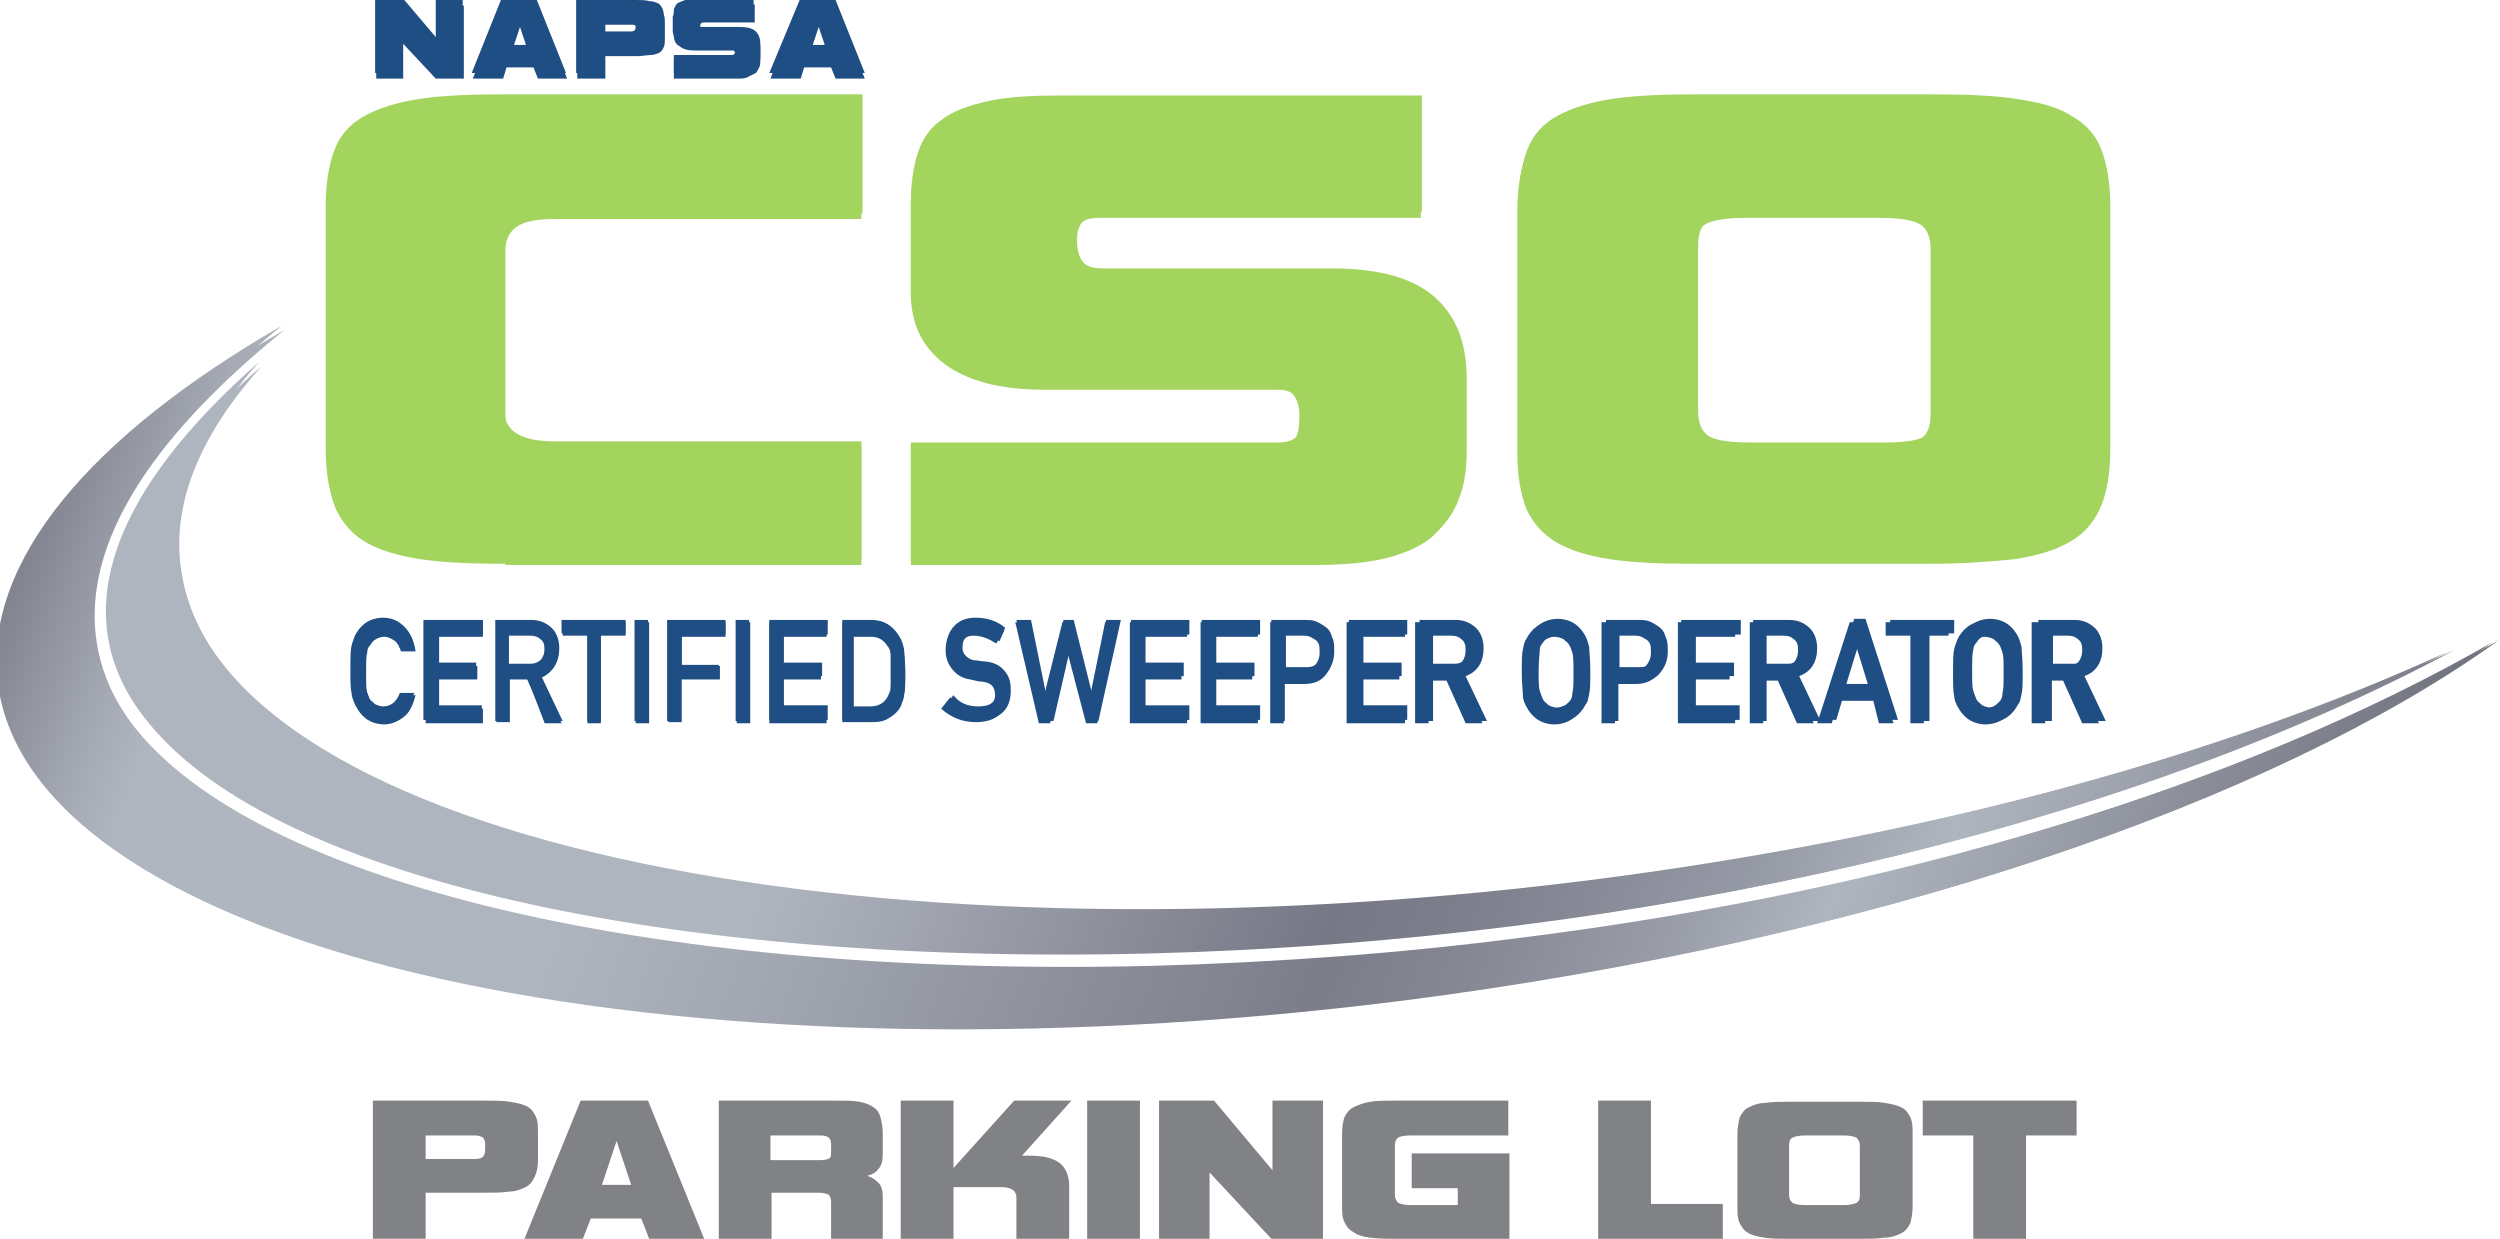 <?xml version="1.0" encoding="utf-8"?>
<!-- Generator: Adobe Illustrator 24.0.0, SVG Export Plug-In . SVG Version: 6.00 Build 0)  -->
<svg version="1.1" id="Layer_1" xmlns="http://www.w3.org/2000/svg" xmlns:xlink="http://www.w3.org/1999/xlink" x="0px" y="0px"
	 viewBox="0 0 222.6 110.3" style="enable-background:new 0 0 222.6 110.3;" xml:space="preserve">
<style type="text/css">
	.st0{fill:#54565A;}
	.st1{fill:#A2D45E;}
	.st2{fill:#1F4E84;}
	.st3{fill:url(#SVGID_1_);}
	.st4{fill:url(#SVGID_2_);}
	.st5{fill:url(#SVGID_3_);}
	.st6{fill:url(#SVGID_4_);}
	.st7{fill:#808285;}
</style>
<g>
	<polygon class="st0" points="27.5,31.3 27.5,31.3 27.5,31.3 	"/>
	<g>
		<path class="st1" d="M44.9,49.9c-3,0-5.5-0.1-7.5-0.4c-2-0.3-3.7-0.8-4.9-1.5c-1.3-0.7-2.2-1.7-2.7-3C29.3,43.7,29,42,29,40V18.3
			c0-2,0.3-3.7,0.8-5c0.5-1.3,1.4-2.3,2.7-3c1.3-0.7,2.9-1.2,4.9-1.5c2-0.3,4.5-0.4,7.5-0.4h31.9V19H49.4c-1.7,0-2.8,0.2-3.5,0.7
			c-0.7,0.5-1,1.2-1,2.1v14.7c0,1.9,1.5,2.8,4.5,2.8h27.3v10.5H44.9z"/>
		<path class="st1" d="M81.1,49.9V39.4h32.7c0.8,0,1.4-0.2,1.7-0.6c0.3-0.4,0.4-1.1,0.4-2.1c0-0.8-0.2-1.4-0.5-1.8
			c-0.3-0.4-0.8-0.5-1.6-0.5H93.1c-4,0-7-0.8-9-2.3c-2-1.5-3-3.6-3-6.4v-7.5c0-1.8,0.2-3.3,0.6-4.5c0.4-1.3,1.1-2.3,2.1-3
			c1-0.8,2.4-1.3,4.2-1.7c1.8-0.4,4-0.5,6.8-0.5h31.8v10.4H97.9c-0.8,0-1.4,0.2-1.6,0.6c-0.3,0.4-0.4,1-0.4,1.9s0.2,1.5,0.5,1.9
			c0.3,0.4,0.9,0.6,1.8,0.6h20.4c4.3,0,7.3,0.9,9.2,2.6c1.9,1.7,2.8,4.1,2.8,7.3V40c0,1.7-0.2,3.2-0.7,4.4c-0.4,1.2-1.2,2.3-2.2,3.1
			c-1,0.8-2.4,1.4-4,1.8c-1.7,0.4-3.7,0.6-6.1,0.6H81.1z"/>
		<path class="st1" d="M151.1,49.9c-3,0-5.5-0.1-7.5-0.4c-2-0.3-3.6-0.8-4.9-1.5c-1.2-0.7-2.1-1.7-2.7-3c-0.5-1.3-0.8-3-0.8-5V18.3
			c0-2,0.3-3.7,0.8-5c0.5-1.3,1.4-2.3,2.7-3c1.3-0.7,2.9-1.2,4.9-1.5c2-0.3,4.5-0.4,7.4-0.4h21c3,0,5.5,0.1,7.5,0.4
			c2,0.3,3.7,0.7,4.9,1.5c1.3,0.7,2.2,1.7,2.7,3c0.5,1.3,0.8,3,0.8,5V40c0,2.1-0.3,3.8-0.8,5c-0.5,1.3-1.4,2.3-2.7,3
			c-1.3,0.7-2.9,1.2-4.9,1.5c-2,0.3-4.5,0.4-7.5,0.4H151.1z M172.3,21.8c0-1.1-0.3-1.8-0.9-2.2c-0.6-0.4-1.9-0.6-3.7-0.6h-11.9
			c-1.8,0-3,0.2-3.6,0.6c-0.7,0.4-1,1.1-1,2.3v14.7c0,1,0.3,1.8,0.9,2.2c0.6,0.4,1.8,0.6,3.8,0.6h11.9c1.8,0,3.1-0.2,3.7-0.6
			c0.6-0.4,0.9-1.1,0.9-2.2V21.8z"/>
	</g>
	<g>
		<path class="st2" d="M36.9,61.6c-0.2,0.8-0.5,1.5-1,1.9c-0.5,0.4-1.1,0.7-1.8,0.7c-0.6,0-1.2-0.2-1.6-0.5
			c-0.4-0.3-0.7-0.7-0.9-1.1c-0.1-0.1-0.1-0.3-0.2-0.4c0-0.1-0.1-0.3-0.1-0.5c-0.1-0.4-0.1-1.1-0.1-2.1c0-1,0-1.7,0.1-2.1
			c0.1-0.4,0.2-0.6,0.3-0.9c0.2-0.4,0.5-0.8,0.9-1.1c0.4-0.3,1-0.5,1.6-0.5c0.8,0,1.4,0.3,1.9,0.8c0.5,0.5,0.8,1.1,0.9,1.9h-1.3
			c-0.1-0.4-0.3-0.7-0.5-0.9c-0.3-0.2-0.6-0.4-1-0.4c-0.3,0-0.5,0.1-0.7,0.2c-0.2,0.1-0.4,0.3-0.5,0.5c-0.2,0.2-0.3,0.4-0.3,0.7
			c-0.1,0.3-0.1,0.9-0.1,1.8s0,1.5,0.1,1.8c0.1,0.3,0.2,0.6,0.3,0.8c0.1,0.2,0.3,0.3,0.5,0.5c0.2,0.1,0.5,0.2,0.7,0.2
			c0.7,0,1.2-0.4,1.5-1.2H36.9z"/>
		<path class="st2" d="M37.8,55.2h5.2v1.3H39V59h3.4v1.2H39v2.6h3.9v1.3h-5.2V55.2z"/>
		<path class="st2" d="M44.1,55.2h3.2c0.7,0,1.2,0.2,1.7,0.6c0.5,0.4,0.8,1.1,0.8,1.9c0,1.2-0.5,2.1-1.6,2.5l1.9,4h-1.5l-1.7-3.8
			h-1.6v3.8h-1.2V55.2z M45.3,59.1h1.9c0.5,0,0.8-0.2,1-0.4c0.2-0.3,0.3-0.6,0.3-1c0-0.5-0.1-0.8-0.4-1c-0.2-0.2-0.5-0.3-0.9-0.3
			h-1.9V59.1z"/>
		<path class="st2" d="M52.2,56.4H50v-1.2h5.7v1.2h-2.2v7.8h-1.2V56.4z"/>
		<path class="st2" d="M56.5,55.2h1.2v9h-1.2V55.2z"/>
		<path class="st2" d="M59.4,55.2h5.2v1.3h-3.9v2.7H64v1.2h-3.4v3.8h-1.2V55.2z"/>
		<path class="st2" d="M65.5,55.2h1.2v9h-1.2V55.2z"/>
		<path class="st2" d="M68.5,55.2h5.2v1.3h-3.9V59h3.4v1.2h-3.4v2.6h3.9v1.3h-5.2V55.2z"/>
		<path class="st2" d="M74.8,55.2h2.8c1.1,0,1.9,0.5,2.5,1.5c0.2,0.3,0.3,0.7,0.4,1.1c0,0.4,0.1,1,0.1,1.9c0,1,0,1.6-0.1,2
			c0,0.2-0.1,0.4-0.1,0.5c-0.1,0.1-0.1,0.3-0.2,0.5c-0.2,0.4-0.6,0.8-1,1c-0.4,0.3-0.9,0.4-1.5,0.4h-2.7V55.2z M76,62.9h1.5
			c0.7,0,1.2-0.3,1.5-0.8c0.1-0.2,0.2-0.4,0.3-0.7c0-0.3,0.1-0.8,0.1-1.6c0-0.8,0-1.3-0.1-1.7c0-0.3-0.2-0.6-0.3-0.8
			c-0.3-0.5-0.8-0.8-1.4-0.8H76V62.9z"/>
		<path class="st2" d="M87.1,62.9c1.1,0,1.6-0.4,1.6-1.3c0-0.7-0.3-1.1-1.1-1.2c-0.3,0-0.7-0.1-1.1-0.2c-0.7-0.1-1.2-0.4-1.6-0.9
			c-0.4-0.5-0.6-1-0.6-1.7c0-0.8,0.2-1.4,0.7-1.9c0.5-0.5,1.1-0.7,1.9-0.7c1,0,1.9,0.3,2.6,0.9L89,57.1c-0.6-0.4-1.3-0.7-2-0.7
			c-0.4,0-0.7,0.1-0.9,0.3c-0.3,0.2-0.4,0.5-0.4,1c0,0.3,0.1,0.5,0.3,0.7c0.2,0.2,0.5,0.4,0.9,0.4c0.2,0,0.5,0.1,0.9,0.1
			c0.8,0.1,1.3,0.4,1.7,0.9c0.4,0.5,0.5,1,0.5,1.7c0,1.7-1,2.6-2.8,2.6c-1.2,0-2.2-0.4-3.1-1.2l0.8-1C85.4,62.6,86.2,62.9,87.1,62.9
			z"/>
		<path class="st2" d="M90.5,55.2h1.3l1.3,6.4h0l1.6-6.4h0.9l1.6,6.4h0l1.3-6.4h1.3l-2,9h-1l-1.5-6.5h0l-1.5,6.5h-1L90.5,55.2z"/>
		<path class="st2" d="M100.7,55.2h5.2v1.3h-3.9V59h3.4v1.2h-3.4v2.6h3.9v1.3h-5.2V55.2z"/>
		<path class="st2" d="M107,55.2h5.2v1.3h-3.9V59h3.4v1.2h-3.4v2.6h3.9v1.3H107V55.2z"/>
		<path class="st2" d="M113.3,55.2h2.9c0.3,0,0.6,0,0.9,0.1c0.3,0.1,0.6,0.3,0.9,0.5c0.3,0.2,0.5,0.5,0.6,0.9
			c0.2,0.4,0.2,0.8,0.2,1.3c0,0.7-0.2,1.3-0.6,1.8c-0.4,0.6-1.1,0.9-1.9,0.9h-1.9v3.5h-1.2V55.2z M114.6,59.4h1.8
			c0.5,0,0.8-0.2,1-0.5c0.2-0.3,0.3-0.6,0.3-1c0-0.3,0-0.6-0.1-0.8c-0.1-0.2-0.2-0.3-0.4-0.4c-0.3-0.2-0.5-0.3-0.9-0.3h-1.8V59.4z"
			/>
		<path class="st2" d="M120.1,55.2h5.2v1.3h-3.9V59h3.4v1.2h-3.4v2.6h3.9v1.3h-5.2V55.2z"/>
		<path class="st2" d="M126.4,55.2h3.2c0.7,0,1.2,0.2,1.7,0.6c0.5,0.4,0.8,1.1,0.8,1.9c0,1.2-0.5,2.1-1.6,2.5l1.9,4h-1.5l-1.7-3.8
			h-1.6v3.8h-1.2V55.2z M127.6,59.1h1.9c0.5,0,0.8-0.2,1-0.4c0.2-0.3,0.3-0.6,0.3-1c0-0.5-0.1-0.8-0.4-1c-0.2-0.2-0.5-0.3-0.9-0.3
			h-1.9V59.1z"/>
		<path class="st2" d="M135.8,59.7c0-1,0-1.7,0.1-2.1c0.1-0.4,0.1-0.6,0.3-0.9c0.2-0.4,0.5-0.8,0.9-1.1c0.4-0.3,1-0.5,1.6-0.5
			c0.6,0,1.2,0.2,1.6,0.5c0.4,0.3,0.7,0.7,0.9,1.1c0.1,0.2,0.2,0.5,0.3,0.9c0,0.4,0.1,1.1,0.1,2.1c0,1,0,1.7-0.1,2.1
			c-0.1,0.4-0.1,0.7-0.3,0.9c-0.2,0.4-0.5,0.8-0.9,1.1c-0.4,0.3-1,0.5-1.6,0.5c-0.6,0-1.2-0.2-1.6-0.5c-0.4-0.3-0.7-0.7-0.9-1.1
			c-0.1-0.1-0.1-0.3-0.2-0.4c0-0.1-0.1-0.3-0.1-0.5C135.8,61.4,135.8,60.7,135.8,59.7z M137,59.7c0,0.9,0,1.5,0.1,1.8
			c0.1,0.3,0.2,0.6,0.3,0.8c0.1,0.2,0.3,0.3,0.5,0.5c0.2,0.1,0.5,0.2,0.7,0.2c0.3,0,0.5-0.1,0.8-0.2c0.2-0.1,0.4-0.3,0.5-0.5
			c0.2-0.2,0.3-0.4,0.3-0.8c0.1-0.3,0.1-0.9,0.1-1.8s0-1.5-0.1-1.8c-0.1-0.3-0.2-0.6-0.3-0.7c-0.1-0.2-0.3-0.3-0.5-0.5
			c-0.2-0.1-0.5-0.2-0.8-0.2c-0.3,0-0.5,0.1-0.7,0.2c-0.2,0.1-0.4,0.3-0.5,0.5c-0.2,0.2-0.3,0.4-0.3,0.7
			C137.1,58.2,137,58.8,137,59.7z"/>
		<path class="st2" d="M143,55.2h2.9c0.3,0,0.6,0,0.9,0.1c0.3,0.1,0.6,0.3,0.9,0.5c0.3,0.2,0.5,0.5,0.6,0.9c0.2,0.4,0.2,0.8,0.2,1.3
			c0,0.7-0.2,1.3-0.6,1.8c-0.4,0.6-1.1,0.9-1.9,0.9h-1.9v3.5H143V55.2z M144.3,59.4h1.8c0.5,0,0.8-0.2,1-0.5c0.2-0.3,0.3-0.6,0.3-1
			c0-0.3,0-0.6-0.1-0.8c-0.1-0.2-0.2-0.3-0.4-0.4c-0.3-0.2-0.5-0.3-0.9-0.3h-1.8V59.4z"/>
		<path class="st2" d="M149.8,55.2h5.2v1.3H151V59h3.4v1.2H151v2.6h3.9v1.3h-5.2V55.2z"/>
		<path class="st2" d="M156.1,55.2h3.2c0.7,0,1.2,0.2,1.7,0.6c0.5,0.4,0.8,1.1,0.8,1.9c0,1.2-0.5,2.1-1.6,2.5l1.9,4h-1.5l-1.7-3.8
			h-1.6v3.8h-1.2V55.2z M157.3,59.1h1.9c0.5,0,0.8-0.2,1-0.4c0.2-0.3,0.3-0.6,0.3-1c0-0.5-0.1-0.8-0.4-1c-0.2-0.2-0.5-0.3-0.9-0.3
			h-1.9V59.1z"/>
		<path class="st2" d="M167.2,62.1h-3.1l-0.6,2h-1.3l2.9-9h1l2.9,9h-1.3L167.2,62.1z M166.8,60.9l-1.2-3.9h0l-1.2,3.9H166.8z"/>
		<path class="st2" d="M170.5,56.4h-2.2v-1.2h5.7v1.2h-2.2v7.8h-1.2V56.4z"/>
		<path class="st2" d="M174.3,59.7c0-1,0-1.7,0.1-2.1c0.1-0.4,0.2-0.6,0.3-0.9c0.2-0.4,0.5-0.8,0.9-1.1c0.4-0.3,1-0.5,1.6-0.5
			c0.6,0,1.2,0.2,1.6,0.5c0.4,0.3,0.7,0.7,0.9,1.1c0.1,0.2,0.2,0.5,0.3,0.9c0,0.4,0.1,1.1,0.1,2.1c0,1,0,1.7-0.1,2.1
			c-0.1,0.4-0.1,0.7-0.3,0.9c-0.2,0.4-0.5,0.8-0.9,1.1c-0.4,0.3-1,0.5-1.6,0.5c-0.6,0-1.2-0.2-1.6-0.5c-0.4-0.3-0.7-0.7-0.9-1.1
			c-0.1-0.1-0.1-0.3-0.2-0.4c0-0.1-0.1-0.3-0.1-0.5C174.4,61.4,174.3,60.7,174.3,59.7z M175.6,59.7c0,0.9,0,1.5,0.1,1.8
			c0.1,0.3,0.2,0.6,0.3,0.8c0.1,0.2,0.3,0.3,0.5,0.5c0.2,0.1,0.5,0.2,0.7,0.2c0.3,0,0.5-0.1,0.8-0.2c0.2-0.1,0.4-0.3,0.5-0.5
			c0.2-0.2,0.3-0.4,0.3-0.8c0.1-0.3,0.1-0.9,0.1-1.8s0-1.5-0.1-1.8c-0.1-0.3-0.2-0.6-0.3-0.7c-0.1-0.2-0.3-0.3-0.5-0.5
			c-0.2-0.1-0.5-0.2-0.8-0.2c-0.3,0-0.5,0.1-0.7,0.2c-0.2,0.1-0.4,0.3-0.5,0.5c-0.2,0.2-0.3,0.4-0.3,0.7
			C175.6,58.2,175.6,58.8,175.6,59.7z"/>
		<path class="st2" d="M181.5,55.2h3.2c0.7,0,1.2,0.2,1.7,0.6c0.5,0.4,0.8,1.1,0.8,1.9c0,1.2-0.5,2.1-1.6,2.5l1.9,4H186l-1.7-3.8
			h-1.6v3.8h-1.2V55.2z M182.8,59.1h1.9c0.5,0,0.8-0.2,1-0.4c0.2-0.3,0.3-0.6,0.3-1c0-0.5-0.1-0.8-0.4-1c-0.2-0.2-0.5-0.3-0.9-0.3
			h-1.9V59.1z"/>
	</g>
	<g>
		<g>
			<path class="st2" d="M38.7,6.5l-2.9-3.1v3.1h-2.4V0H36l2.8,3.3V0h2.4v6.5H38.7z"/>
			<path class="st2" d="M47.8,6.5l-0.4-0.9h-2.4l-0.4,0.9H42L44.6,0h3.2l2.6,6.5H47.8z M46.2,1.9L45.5,4h1.4L46.2,1.9z"/>
			<path class="st2" d="M53.8,4.4v2.1h-2.5V0h5.3c0.5,0,0.9,0,1.2,0.1c0.3,0,0.6,0.1,0.8,0.2c0.2,0.1,0.3,0.3,0.4,0.5
				c0.1,0.2,0.1,0.5,0.1,0.8v1.3c0,0.3,0,0.6-0.1,0.8c-0.1,0.2-0.2,0.4-0.4,0.5c-0.2,0.1-0.5,0.2-0.8,0.2c-0.3,0-0.7,0.1-1.2,0.1
				H53.8z M56.6,2.1c0-0.2,0-0.3-0.1-0.3c-0.1-0.1-0.2-0.1-0.4-0.1h-2.3v1.1h2.3c0.2,0,0.3,0,0.4-0.1c0.1-0.1,0.1-0.2,0.1-0.4V2.1z"
				/>
			<path class="st2" d="M60,6.5V4.9h5.1c0.1,0,0.2,0,0.3-0.1c0-0.1,0.1-0.2,0.1-0.3c0-0.1,0-0.2-0.1-0.3c0-0.1-0.1-0.1-0.3-0.1h-3.3
				c-0.6,0-1.1-0.1-1.4-0.4c-0.3-0.2-0.5-0.6-0.5-1V1.5C60,1.3,60,1,60,0.8c0.1-0.2,0.2-0.4,0.3-0.5c0.2-0.1,0.4-0.2,0.7-0.3
				C61.3,0,61.7,0,62.1,0h5v1.6h-4.5c-0.1,0-0.2,0-0.3,0.1c0,0.1-0.1,0.2-0.1,0.3c0,0.1,0,0.2,0.1,0.3c0.1,0.1,0.1,0.1,0.3,0.1h3.2
				c0.7,0,1.2,0.1,1.5,0.4c0.3,0.3,0.4,0.7,0.4,1.1v1c0,0.3,0,0.5-0.1,0.7c-0.1,0.2-0.2,0.4-0.3,0.5c-0.2,0.1-0.4,0.2-0.6,0.3
				c-0.3,0.1-0.6,0.1-1,0.1H60z"/>
			<path class="st2" d="M74.4,6.5l-0.4-0.9h-2.4l-0.4,0.9h-2.7L71.2,0h3.2l2.6,6.5H74.4z M72.9,1.9L72.2,4h1.4L72.9,1.9z"/>
		</g>
	</g>
	<polygon class="st0" points="24.8,75.4 24.8,75.4 24.8,75.4 	"/>
	<polygon class="st0" points="18,18.8 18,18.8 18,18.8 	"/>
	<g>
		
			<linearGradient id="SVGID_1_" gradientUnits="userSpaceOnUse" x1="85.655" y1="47.773" x2="275.883" y2="132.097" gradientTransform="matrix(0.997 -8.141597e-02 8.141597e-02 0.997 -67.903 -9.965)">
			<stop  offset="1.970400e-02" style="stop-color:#AFB5BF"/>
			<stop  offset="5.879342e-02" style="stop-color:#AFB5BF"/>
			<stop  offset="0.286" style="stop-color:#AFB5BF"/>
			<stop  offset="0.353" style="stop-color:#A1A5B0"/>
			<stop  offset="0.478" style="stop-color:#818490"/>
			<stop  offset="0.522" style="stop-color:#767885"/>
			<stop  offset="0.582" style="stop-color:#7E818D"/>
			<stop  offset="0.684" style="stop-color:#9599A5"/>
			<stop  offset="0.763" style="stop-color:#AFB5BF"/>
			<stop  offset="0.823" style="stop-color:#9EA3AD"/>
			<stop  offset="0.937" style="stop-color:#7B7D88"/>
			<stop  offset="1" style="stop-color:#676A75"/>
		</linearGradient>
		<path class="st3" d="M15.9,50.2c-0.8-6,1.9-12.1,7.2-18C10,43.7,6.2,54.3,12.2,63c9.9,14.3,45.3,22.9,90.3,21.8
			c43.9-1.1,86.4-11,116-26.9c-20.2,9.3-47.2,16.7-77.2,20.5C75,86.7,18.9,74.1,15.9,50.2z"/>
		
			<linearGradient id="SVGID_2_" gradientUnits="userSpaceOnUse" x1="67.814" y1="40.542" x2="269.097" y2="134.933" gradientTransform="matrix(0.997 -8.141597e-02 8.141597e-02 0.997 -67.903 -9.965)">
			<stop  offset="0" style="stop-color:#676A75"/>
			<stop  offset="1.162018e-02" style="stop-color:#71737E"/>
			<stop  offset="5.301536e-02" style="stop-color:#90939E"/>
			<stop  offset="8.673971e-02" style="stop-color:#A6ABB5"/>
			<stop  offset="0.108" style="stop-color:#B0B6BF"/>
			<stop  offset="0.286" style="stop-color:#AFB5BF"/>
			<stop  offset="0.375" style="stop-color:#A1A6B1"/>
			<stop  offset="0.542" style="stop-color:#838591"/>
			<stop  offset="0.581" style="stop-color:#7C7D8A"/>
			<stop  offset="0.629" style="stop-color:#848692"/>
			<stop  offset="0.712" style="stop-color:#9B9FAA"/>
			<stop  offset="0.763" style="stop-color:#AFB5BF"/>
			<stop  offset="0.823" style="stop-color:#9EA3AD"/>
			<stop  offset="0.937" style="stop-color:#7B7D88"/>
			<stop  offset="1" style="stop-color:#676A75"/>
		</linearGradient>
		<path class="st4" d="M135.4,83.5c-10.8,1.4-21.8,2.2-32.9,2.5c-45.4,1.1-81.2-7.7-91.3-22.3c-4.8-7-6-18.6,13.9-34.7
			C8.1,38.8-1.5,50-0.2,60.8c3,23.9,59.1,36.5,125.3,28.2c41.7-5.3,77.4-17.6,97.4-32C200,69.9,169,79.3,135.4,83.5z"/>
	</g>
</g>
<g>
	<g>
		<polygon class="st0" points="27.7,31.6 27.7,31.6 27.7,31.6 		"/>
		<g>
			<path class="st1" d="M45,50.2c-3,0-5.4-0.1-7.5-0.4c-2-0.3-3.7-0.8-4.9-1.5c-1.2-0.7-2.1-1.7-2.7-3c-0.5-1.3-0.8-2.9-0.8-5V18.8
				c0-2,0.3-3.6,0.8-4.9c0.5-1.3,1.4-2.3,2.7-3c1.2-0.7,2.9-1.2,4.9-1.5c2-0.3,4.5-0.4,7.5-0.4h31.7v10.5H49.5
				c-1.7,0-2.8,0.2-3.5,0.7c-0.7,0.5-1,1.2-1,2.1v14.7c0,1.9,1.5,2.8,4.5,2.8h27.2v10.5H45z"/>
			<path class="st1" d="M81.1,50.2V39.7h32.5c0.8,0,1.4-0.2,1.7-0.6c0.3-0.4,0.4-1.1,0.4-2.1c0-0.8-0.2-1.4-0.5-1.8
				c-0.3-0.4-0.8-0.5-1.6-0.5H93c-4,0-6.9-0.8-8.9-2.3c-2-1.5-3-3.6-3-6.3v-7.4c0-1.7,0.2-3.2,0.6-4.5c0.4-1.2,1.1-2.3,2.1-3
				c1-0.8,2.4-1.3,4.2-1.7c1.8-0.4,4-0.5,6.8-0.5h31.7v10.4H97.8c-0.8,0-1.4,0.2-1.6,0.6c-0.2,0.4-0.4,1-0.4,1.9s0.2,1.5,0.5,1.9
				c0.3,0.4,0.9,0.6,1.7,0.6h20.3c4.2,0,7.3,0.9,9.2,2.6c1.9,1.7,2.8,4.1,2.8,7.2v6.2c0,1.7-0.2,3.2-0.7,4.4
				c-0.4,1.2-1.2,2.2-2.2,3.1c-1,0.8-2.4,1.4-4,1.8c-1.6,0.4-3.7,0.6-6.1,0.6H81.1z"/>
			<path class="st1" d="M150.8,50.2c-3,0-5.4-0.1-7.4-0.4c-2-0.3-3.6-0.8-4.8-1.5c-1.2-0.7-2.1-1.7-2.7-3c-0.5-1.3-0.8-3-0.8-5V18.8
				c0-2,0.3-3.7,0.8-5c0.5-1.3,1.4-2.3,2.7-3c1.2-0.7,2.9-1.2,4.9-1.5s4.5-0.4,7.4-0.4h20.9c3,0,5.4,0.1,7.5,0.4
				c2,0.2,3.7,0.7,4.9,1.5c1.2,0.7,2.1,1.7,2.7,3c0.5,1.3,0.8,3,0.8,5v21.5c0,2.1-0.3,3.8-0.8,5c-0.5,1.3-1.4,2.3-2.7,3
				c-1.2,0.7-2.9,1.2-4.9,1.5c-2,0.2-4.5,0.4-7.5,0.4H150.8z M171.9,22.2c0-1.1-0.3-1.8-0.9-2.2c-0.6-0.4-1.9-0.6-3.7-0.6h-11.9
				c-1.7,0-3,0.2-3.6,0.6c-0.7,0.4-1,1.1-1,2.2v14.7c0,1,0.3,1.8,0.9,2.2c0.6,0.4,1.8,0.6,3.7,0.6h11.9c1.8,0,3.1-0.2,3.7-0.6
				c0.6-0.4,0.9-1.1,0.9-2.2V22.2z"/>
		</g>
		<g>
			<path class="st2" d="M37,61.9c-0.2,0.8-0.5,1.5-1,1.9c-0.5,0.4-1.1,0.7-1.8,0.7c-0.6,0-1.2-0.2-1.6-0.5c-0.4-0.3-0.7-0.7-0.9-1.1
				c-0.1-0.1-0.1-0.3-0.2-0.4c0-0.1-0.1-0.3-0.1-0.5c-0.1-0.4-0.1-1.1-0.1-2.1c0-1,0-1.7,0.1-2.1c0.1-0.4,0.1-0.6,0.3-0.9
				c0.2-0.4,0.5-0.8,0.9-1.1c0.4-0.3,1-0.5,1.6-0.5c0.8,0,1.4,0.3,1.9,0.8c0.5,0.5,0.8,1.1,0.9,1.9h-1.3c-0.1-0.4-0.3-0.7-0.5-0.9
				c-0.3-0.2-0.6-0.4-1-0.4c-0.3,0-0.5,0.1-0.7,0.2c-0.2,0.1-0.4,0.3-0.5,0.5c-0.2,0.2-0.3,0.4-0.3,0.7c-0.1,0.3-0.1,0.9-0.1,1.8
				s0,1.5,0.1,1.8c0.1,0.3,0.2,0.6,0.3,0.8c0.1,0.2,0.3,0.3,0.5,0.4c0.2,0.1,0.5,0.2,0.7,0.2c0.7,0,1.2-0.4,1.5-1.2H37z"/>
			<path class="st2" d="M37.9,55.4H43v1.3h-3.9v2.6h3.4v1.2h-3.4v2.6H43v1.3h-5.1V55.4z"/>
			<path class="st2" d="M44.2,55.4h3.1c0.7,0,1.2,0.2,1.6,0.6c0.5,0.4,0.8,1.1,0.8,1.9c0,1.2-0.5,2-1.6,2.5l1.9,4h-1.5L47,60.5h-1.6
				v3.8h-1.2V55.4z M45.4,59.3h1.8c0.5,0,0.8-0.2,1-0.4c0.2-0.3,0.3-0.6,0.3-1c0-0.5-0.1-0.8-0.4-1c-0.2-0.2-0.5-0.3-0.9-0.3h-1.9
				V59.3z"/>
			<path class="st2" d="M52.3,56.6h-2.2v-1.2h5.6v1.2h-2.2v7.8h-1.2V56.6z"/>
			<path class="st2" d="M56.6,55.4h1.2v9h-1.2V55.4z"/>
			<path class="st2" d="M59.5,55.4h5.1v1.3h-3.9v2.6h3.4v1.2h-3.4v3.8h-1.2V55.4z"/>
			<path class="st2" d="M65.6,55.4h1.2v9h-1.2V55.4z"/>
			<path class="st2" d="M68.5,55.4h5.1v1.3h-3.9v2.6h3.4v1.2h-3.4v2.6h3.9v1.3h-5.1V55.4z"/>
			<path class="st2" d="M74.8,55.4h2.8c1.1,0,1.9,0.5,2.5,1.5c0.2,0.3,0.3,0.7,0.4,1.1c0,0.4,0.1,1,0.1,1.9c0,1,0,1.6-0.1,2
				c0,0.2-0.1,0.4-0.1,0.5c-0.1,0.1-0.1,0.3-0.2,0.5c-0.2,0.4-0.6,0.8-1,1c-0.4,0.3-0.9,0.4-1.5,0.4h-2.7V55.4z M76,63.1h1.5
				c0.7,0,1.2-0.3,1.5-0.8c0.1-0.2,0.2-0.4,0.3-0.7c0-0.3,0-0.8,0-1.6c0-0.8,0-1.3,0-1.7c0-0.3-0.1-0.6-0.3-0.8
				c-0.3-0.5-0.8-0.8-1.4-0.8H76V63.1z"/>
			<path class="st2" d="M87,63.1c1,0,1.6-0.4,1.6-1.2c0-0.7-0.3-1.1-1.1-1.2c-0.3,0-0.7-0.1-1.1-0.2c-0.7-0.1-1.2-0.4-1.6-0.9
				c-0.4-0.5-0.6-1-0.6-1.7c0-0.8,0.2-1.4,0.7-1.9c0.5-0.5,1.1-0.7,1.9-0.7c1,0,1.9,0.3,2.6,0.9l-0.7,1.1c-0.6-0.4-1.3-0.7-2-0.7
				c-0.4,0-0.7,0.1-0.9,0.3c-0.3,0.2-0.4,0.5-0.4,1c0,0.3,0.1,0.5,0.3,0.7c0.2,0.2,0.5,0.4,0.9,0.4c0.2,0,0.5,0.1,0.9,0.1
				c0.8,0.1,1.3,0.4,1.7,0.9c0.4,0.5,0.5,1,0.5,1.7c0,1.7-1,2.6-2.8,2.6c-1.2,0-2.2-0.4-3.1-1.2l0.8-1C85.4,62.8,86.1,63.1,87,63.1z
				"/>
			<path class="st2" d="M90.4,55.4h1.3l1.3,6.4h0l1.6-6.4h0.9l1.6,6.4h0l1.3-6.4h1.3l-2,9h-1L95,57.9h0l-1.5,6.5h-1L90.4,55.4z"/>
			<path class="st2" d="M100.6,55.4h5.1v1.3h-3.9v2.6h3.4v1.2h-3.4v2.6h3.9v1.3h-5.1V55.4z"/>
			<path class="st2" d="M106.9,55.4h5.1v1.3h-3.9v2.6h3.4v1.2h-3.4v2.6h3.9v1.3h-5.1V55.4z"/>
			<path class="st2" d="M113.2,55.4h2.9c0.3,0,0.6,0,0.9,0.1c0.3,0.1,0.6,0.3,0.9,0.5c0.3,0.2,0.5,0.5,0.6,0.9
				c0.2,0.4,0.2,0.8,0.2,1.3c0,0.7-0.2,1.3-0.6,1.8c-0.4,0.6-1.1,0.9-1.9,0.9h-1.9v3.5h-1.2V55.4z M114.4,59.6h1.8
				c0.5,0,0.8-0.2,1-0.5c0.2-0.3,0.3-0.6,0.3-1c0-0.3,0-0.6-0.1-0.8c-0.1-0.2-0.2-0.3-0.4-0.4c-0.3-0.2-0.5-0.3-0.9-0.3h-1.8V59.6z"
				/>
			<path class="st2" d="M119.9,55.4h5.2v1.3h-3.9v2.6h3.4v1.2h-3.4v2.6h3.9v1.3h-5.2V55.4z"/>
			<path class="st2" d="M126.2,55.4h3.1c0.7,0,1.2,0.2,1.6,0.6c0.5,0.4,0.8,1.1,0.8,1.9c0,1.2-0.5,2-1.6,2.5l1.9,4h-1.5l-1.7-3.8
				h-1.6v3.8h-1.2V55.4z M127.4,59.3h1.8c0.5,0,0.8-0.2,1-0.4c0.2-0.3,0.3-0.6,0.3-1c0-0.5-0.1-0.8-0.4-1c-0.2-0.2-0.5-0.3-0.9-0.3
				h-1.9V59.3z"/>
			<path class="st2" d="M135.5,59.9c0-1,0-1.7,0.1-2.1c0.1-0.4,0.1-0.6,0.3-0.9c0.2-0.4,0.5-0.8,0.9-1.1c0.4-0.3,1-0.5,1.6-0.5
				c0.6,0,1.2,0.2,1.6,0.5c0.4,0.3,0.7,0.7,0.9,1.1c0.1,0.2,0.2,0.5,0.3,0.9c0,0.4,0.1,1,0.1,2.1c0,1,0,1.7-0.1,2.1
				c-0.1,0.4-0.1,0.6-0.3,0.9c-0.2,0.4-0.5,0.8-0.9,1.1c-0.4,0.3-1,0.5-1.6,0.5c-0.6,0-1.2-0.2-1.6-0.5c-0.4-0.3-0.7-0.7-0.9-1.1
				c-0.1-0.1-0.1-0.3-0.2-0.4c0-0.1-0.1-0.3-0.1-0.5C135.6,61.6,135.5,60.9,135.5,59.9z M136.8,59.9c0,0.9,0,1.5,0.1,1.8
				c0.1,0.3,0.2,0.6,0.3,0.8c0.1,0.2,0.3,0.3,0.5,0.4c0.2,0.1,0.5,0.2,0.7,0.2c0.3,0,0.5-0.1,0.8-0.2c0.2-0.1,0.4-0.3,0.5-0.4
				c0.2-0.2,0.3-0.4,0.3-0.8c0.1-0.3,0.1-0.9,0.1-1.8s0-1.5-0.1-1.8c-0.1-0.3-0.2-0.6-0.3-0.7c-0.1-0.2-0.3-0.3-0.5-0.5
				c-0.2-0.1-0.5-0.2-0.8-0.2c-0.3,0-0.5,0.1-0.7,0.2c-0.2,0.1-0.4,0.3-0.5,0.5c-0.2,0.2-0.3,0.4-0.3,0.7
				C136.8,58.4,136.8,59,136.8,59.9z"/>
			<path class="st2" d="M142.7,55.4h2.9c0.3,0,0.6,0,0.9,0.1c0.3,0.1,0.6,0.3,0.9,0.5c0.3,0.2,0.5,0.5,0.6,0.9
				c0.2,0.4,0.2,0.8,0.2,1.3c0,0.7-0.2,1.3-0.6,1.8c-0.4,0.6-1.1,0.9-1.9,0.9h-1.9v3.5h-1.2V55.4z M143.9,59.6h1.8
				c0.5,0,0.8-0.2,1-0.5c0.2-0.3,0.3-0.6,0.3-1c0-0.3,0-0.6-0.1-0.8c-0.1-0.2-0.2-0.3-0.4-0.4c-0.3-0.2-0.5-0.3-0.9-0.3h-1.8V59.6z"
				/>
			<path class="st2" d="M149.4,55.4h5.1v1.3h-3.9v2.6h3.4v1.2h-3.4v2.6h3.9v1.3h-5.1V55.4z"/>
			<path class="st2" d="M155.7,55.4h3.1c0.7,0,1.2,0.2,1.6,0.6c0.5,0.4,0.8,1.1,0.8,1.9c0,1.2-0.5,2-1.6,2.5l1.9,4h-1.5l-1.7-3.8
				H157v3.8h-1.2V55.4z M157,59.3h1.8c0.5,0,0.8-0.2,1-0.4c0.2-0.3,0.3-0.6,0.3-1c0-0.5-0.1-0.8-0.4-1c-0.2-0.2-0.5-0.3-0.9-0.3H157
				V59.3z"/>
			<path class="st2" d="M166.8,62.4h-3.1l-0.6,2h-1.3l2.9-9h1l2.9,9h-1.3L166.8,62.4z M166.4,61.2l-1.2-3.9h0l-1.2,3.9H166.4z"/>
			<path class="st2" d="M170.1,56.6h-2.2v-1.2h5.6v1.2h-2.2v7.8h-1.2V56.6z"/>
			<path class="st2" d="M173.9,59.9c0-1,0-1.7,0.1-2.1c0.1-0.4,0.2-0.6,0.3-0.9c0.2-0.4,0.5-0.8,0.9-1.1c0.4-0.3,1-0.5,1.6-0.5
				c0.6,0,1.2,0.2,1.6,0.5c0.4,0.3,0.7,0.7,0.9,1.1c0.1,0.2,0.2,0.5,0.3,0.9c0,0.4,0.1,1,0.1,2.1c0,1,0,1.7-0.1,2.1
				c-0.1,0.4-0.1,0.6-0.3,0.9c-0.2,0.4-0.5,0.8-0.9,1.1c-0.4,0.3-1,0.5-1.6,0.5c-0.6,0-1.2-0.2-1.6-0.5c-0.4-0.3-0.7-0.7-0.9-1.1
				c-0.1-0.1-0.1-0.3-0.2-0.4c0-0.1-0.1-0.3-0.1-0.5C173.9,61.6,173.9,60.9,173.9,59.9z M175.1,59.9c0,0.9,0,1.5,0.1,1.8
				c0.1,0.3,0.2,0.6,0.3,0.8c0.1,0.2,0.3,0.3,0.5,0.4c0.2,0.1,0.5,0.2,0.7,0.2c0.3,0,0.5-0.1,0.8-0.2c0.2-0.1,0.4-0.3,0.5-0.4
				c0.2-0.2,0.3-0.4,0.3-0.8c0.1-0.3,0.1-0.9,0.1-1.8s0-1.5-0.1-1.8c-0.1-0.3-0.2-0.6-0.3-0.7c-0.1-0.2-0.3-0.3-0.5-0.5
				c-0.2-0.1-0.5-0.2-0.8-0.2c-0.3,0-0.5,0.1-0.7,0.2c-0.2,0.1-0.4,0.3-0.5,0.5c-0.2,0.2-0.3,0.4-0.3,0.7
				C175.2,58.4,175.1,59,175.1,59.9z"/>
			<path class="st2" d="M181.1,55.4h3.1c0.7,0,1.2,0.2,1.6,0.6c0.5,0.4,0.8,1.1,0.8,1.9c0,1.2-0.5,2-1.6,2.5l1.9,4h-1.5l-1.7-3.8
				h-1.6v3.8h-1.2V55.4z M182.3,59.3h1.8c0.5,0,0.8-0.2,1-0.4c0.2-0.3,0.3-0.6,0.3-1c0-0.5-0.1-0.8-0.4-1c-0.2-0.2-0.5-0.3-0.9-0.3
				h-1.9V59.3z"/>
		</g>
		<g>
			<g>
				<path class="st2" d="M38.8,7l-2.9-3.1V7h-2.4V0.5h2.6l2.8,3.3V0.5h2.4V7H38.8z"/>
				<path class="st2" d="M47.9,7L47.5,6h-2.4L44.8,7h-2.7l2.6-6.5h3.2L50.5,7H47.9z M46.3,2.4l-0.7,2.1H47L46.3,2.4z"/>
				<path class="st2" d="M53.9,4.9V7h-2.5V0.5h5.3c0.5,0,0.9,0,1.2,0.1c0.3,0,0.6,0.1,0.8,0.2c0.2,0.1,0.3,0.3,0.4,0.5
					c0.1,0.2,0.1,0.5,0.1,0.8v1.3c0,0.3,0,0.6-0.1,0.8c-0.1,0.2-0.2,0.4-0.4,0.5c-0.2,0.1-0.5,0.2-0.8,0.2c-0.3,0-0.7,0.1-1.2,0.1
					H53.9z M56.7,2.6c0-0.2,0-0.3-0.1-0.3c-0.1-0.1-0.2-0.1-0.4-0.1h-2.3v1.1h2.3c0.2,0,0.3,0,0.4-0.1c0.1-0.1,0.1-0.2,0.1-0.4V2.6z
					"/>
				<path class="st2" d="M60,7V5.3h5.1c0.1,0,0.2,0,0.3-0.1c0-0.1,0.1-0.2,0.1-0.3c0-0.1,0-0.2-0.1-0.3c0-0.1-0.1-0.1-0.3-0.1h-3.2
					c-0.6,0-1.1-0.1-1.4-0.4C60.2,4,60,3.6,60,3.2V2c0-0.3,0-0.5,0.1-0.7c0.1-0.2,0.2-0.4,0.3-0.5c0.2-0.1,0.4-0.2,0.7-0.3
					c0.3-0.1,0.6-0.1,1.1-0.1h5v1.6h-4.5c-0.1,0-0.2,0-0.3,0.1c0,0.1-0.1,0.2-0.1,0.3c0,0.1,0,0.2,0.1,0.3c0.1,0.1,0.1,0.1,0.3,0.1
					h3.2c0.7,0,1.2,0.1,1.4,0.4c0.3,0.3,0.4,0.6,0.4,1.1v1c0,0.3,0,0.5-0.1,0.7c-0.1,0.2-0.2,0.4-0.3,0.5c-0.2,0.1-0.4,0.2-0.6,0.3
					C66.4,7,66.1,7,65.7,7H60z"/>
				<path class="st2" d="M74.4,7L74,6h-2.4L71.3,7h-2.7l2.6-6.5h3.2L77,7H74.4z M72.9,2.4l-0.7,2.1h1.4L72.9,2.4z"/>
			</g>
		</g>
		<polygon class="st0" points="25,75.6 25,75.6 25,75.6 		"/>
		<polygon class="st0" points="18.2,19.2 18.2,19.2 18.2,19.2 		"/>
		<g>
			
				<linearGradient id="SVGID_3_" gradientUnits="userSpaceOnUse" x1="85.834" y1="48.15" x2="275.266" y2="132.121" gradientTransform="matrix(0.997 -8.141597e-02 8.141597e-02 0.997 -67.903 -9.965)">
				<stop  offset="1.970400e-02" style="stop-color:#AFB5BF"/>
				<stop  offset="5.879342e-02" style="stop-color:#AFB5BF"/>
				<stop  offset="0.286" style="stop-color:#AFB5BF"/>
				<stop  offset="0.353" style="stop-color:#A1A5B0"/>
				<stop  offset="0.478" style="stop-color:#818490"/>
				<stop  offset="0.522" style="stop-color:#767885"/>
				<stop  offset="0.582" style="stop-color:#7E818D"/>
				<stop  offset="0.684" style="stop-color:#9599A5"/>
				<stop  offset="0.763" style="stop-color:#AFB5BF"/>
				<stop  offset="0.823" style="stop-color:#9EA3AD"/>
				<stop  offset="0.937" style="stop-color:#7B7D88"/>
				<stop  offset="1" style="stop-color:#676A75"/>
			</linearGradient>
			<path class="st5" d="M16.1,50.5c-0.8-5.9,1.9-12,7.2-17.9C10.2,44,6.5,54.5,12.4,63.2c9.8,14.3,45.1,22.8,89.9,21.7
				c43.7-1.1,86-11,115.5-26.8c-20.1,9.2-47,16.7-76.9,20.5C75,86.8,19.1,74.3,16.1,50.5z"/>
			
				<linearGradient id="SVGID_4_" gradientUnits="userSpaceOnUse" x1="68.067" y1="40.949" x2="268.509" y2="134.945" gradientTransform="matrix(0.997 -8.141597e-02 8.141597e-02 0.997 -67.903 -9.965)">
				<stop  offset="0" style="stop-color:#676A75"/>
				<stop  offset="1.162018e-02" style="stop-color:#71737E"/>
				<stop  offset="5.301536e-02" style="stop-color:#90939E"/>
				<stop  offset="8.673971e-02" style="stop-color:#A6ABB5"/>
				<stop  offset="0.108" style="stop-color:#B0B6BF"/>
				<stop  offset="0.286" style="stop-color:#AFB5BF"/>
				<stop  offset="0.375" style="stop-color:#A1A6B1"/>
				<stop  offset="0.542" style="stop-color:#838591"/>
				<stop  offset="0.581" style="stop-color:#7C7D8A"/>
				<stop  offset="0.629" style="stop-color:#848692"/>
				<stop  offset="0.712" style="stop-color:#9B9FAA"/>
				<stop  offset="0.763" style="stop-color:#AFB5BF"/>
				<stop  offset="0.823" style="stop-color:#9EA3AD"/>
				<stop  offset="0.937" style="stop-color:#7B7D88"/>
				<stop  offset="1" style="stop-color:#676A75"/>
			</linearGradient>
			<path class="st6" d="M135.1,83.7c-10.7,1.4-21.7,2.2-32.8,2.5c-45.2,1.1-80.9-7.6-90.9-22.2c-4.8-6.9-6-18.5,13.9-34.6
				C8.3,39.1-1.2,50.3,0.1,61c3,23.8,58.9,36.4,124.8,28.1c41.5-5.3,77.1-17.5,97-31.9C199.4,70.1,168.6,79.4,135.1,83.7z"/>
		</g>
	</g>
	<g>
		<path class="st7" d="M37.9,106.3v4h-4.7V98h10c0.9,0,1.6,0,2.2,0.1s1.1,0.2,1.5,0.4c0.4,0.2,0.6,0.5,0.8,0.9
			c0.2,0.4,0.2,0.9,0.2,1.5v2.4c0,0.6-0.1,1.1-0.3,1.5c-0.2,0.4-0.4,0.7-0.8,0.9c-0.4,0.2-0.9,0.4-1.5,0.4c-0.6,0.1-1.3,0.1-2.2,0.1
			H37.9z M43.2,101.9c0-0.3-0.1-0.5-0.2-0.6c-0.1-0.1-0.4-0.2-0.7-0.2h-4.4v2.1h4.4c0.4,0,0.6-0.1,0.7-0.2c0.1-0.1,0.2-0.3,0.2-0.7
			V101.9z"/>
		<path class="st7" d="M57.8,110.3l-0.7-1.8h-4.5l-0.7,1.8h-5.2l5-12.3h6l5,12.3H57.8z M54.9,101.6l-1.3,3.9h2.6L54.9,101.6z"/>
		<path class="st7" d="M74,110.3V107c0-0.3-0.1-0.5-0.2-0.6c-0.1-0.1-0.5-0.2-0.9-0.2h-4.2v4.2h-4.7V98h10.4c0.9,0,1.6,0,2.1,0.1
			c0.6,0.1,1,0.3,1.3,0.5c0.3,0.2,0.5,0.5,0.6,0.9c0.1,0.4,0.2,0.8,0.2,1.4v1.9c0,0.5-0.1,1-0.4,1.3c-0.2,0.3-0.6,0.5-1,0.6
			c0.4,0.1,0.7,0.3,1,0.6c0.3,0.3,0.4,0.7,0.4,1.2v3.8H74z M74,101.8c0-0.2-0.1-0.4-0.2-0.5c-0.1-0.1-0.4-0.2-0.7-0.2h-4.5v2.2h4.5
			c0.4,0,0.7-0.1,0.8-0.2c0.1-0.1,0.1-0.3,0.1-0.6V101.8z"/>
		<path class="st7" d="M90.5,110.3v-3.7c0-0.6-0.5-0.9-1.4-0.9h-4.2v4.6h-4.7V98h4.7v6l5.4-6h5.1l-4.4,4.9h0.6
			c1.3,0,2.2,0.2,2.8,0.7c0.5,0.4,0.8,1.1,0.8,2v4.8H90.5z"/>
		<path class="st7" d="M96.8,110.3V98h4.7v12.3H96.8z"/>
		<path class="st7" d="M113.2,110.3l-5.5-5.9v5.9h-4.5V98h4.9l5.2,6.2V98h4.5v12.3H113.2z"/>
		<path class="st7" d="M124.3,110.3c-0.9,0-1.6,0-2.3-0.1s-1.1-0.2-1.5-0.5c-0.4-0.2-0.6-0.5-0.8-0.9c-0.2-0.4-0.2-0.9-0.2-1.5v-6.4
			c0-0.6,0.1-1.1,0.2-1.4c0.2-0.4,0.4-0.7,0.8-0.9c0.4-0.2,0.9-0.4,1.5-0.5c0.6-0.1,1.4-0.1,2.3-0.1h10v3.1h-8.7
			c-0.6,0-1,0.1-1.1,0.2c-0.2,0.1-0.3,0.4-0.3,0.7v4.4c0,0.3,0.1,0.5,0.3,0.7c0.2,0.1,0.6,0.2,1.1,0.2h4.2v-1.5h-4.1v-3.1h8.7v7.7
			H124.3z"/>
		<path class="st7" d="M142.3,110.3V98h4.7v9.2h6.4v3.1H142.3z"/>
		<path class="st7" d="M159.3,110.3c-0.9,0-1.6,0-2.2-0.1s-1.1-0.2-1.4-0.4c-0.4-0.2-0.6-0.5-0.8-0.9c-0.2-0.4-0.2-0.9-0.2-1.5v-6.4
			c0-0.6,0.1-1.1,0.2-1.5c0.2-0.4,0.4-0.7,0.8-0.9c0.4-0.2,0.9-0.4,1.5-0.4c0.6-0.1,1.3-0.1,2.2-0.1h6.2c0.9,0,1.6,0,2.2,0.1
			c0.6,0.1,1.1,0.2,1.5,0.4c0.4,0.2,0.6,0.5,0.8,0.9c0.2,0.4,0.2,0.9,0.2,1.5v6.4c0,0.6-0.1,1.1-0.2,1.5c-0.2,0.4-0.4,0.7-0.8,0.9
			c-0.4,0.2-0.9,0.4-1.5,0.4c-0.6,0.1-1.3,0.1-2.2,0.1H159.3z M165.6,102c0-0.3-0.1-0.5-0.3-0.7c-0.2-0.1-0.6-0.2-1.1-0.2h-3.5
			c-0.5,0-0.9,0.1-1.1,0.2c-0.2,0.1-0.3,0.3-0.3,0.7v4.4c0,0.3,0.1,0.5,0.3,0.7c0.2,0.1,0.5,0.2,1.1,0.2h3.5c0.5,0,0.9-0.1,1.1-0.2
			c0.2-0.1,0.3-0.3,0.3-0.7V102z"/>
		<path class="st7" d="M175.7,110.3v-9.2h-4.5V98h13.7v3.1h-4.5v9.2H175.7z"/>
	</g>
</g>
</svg>
